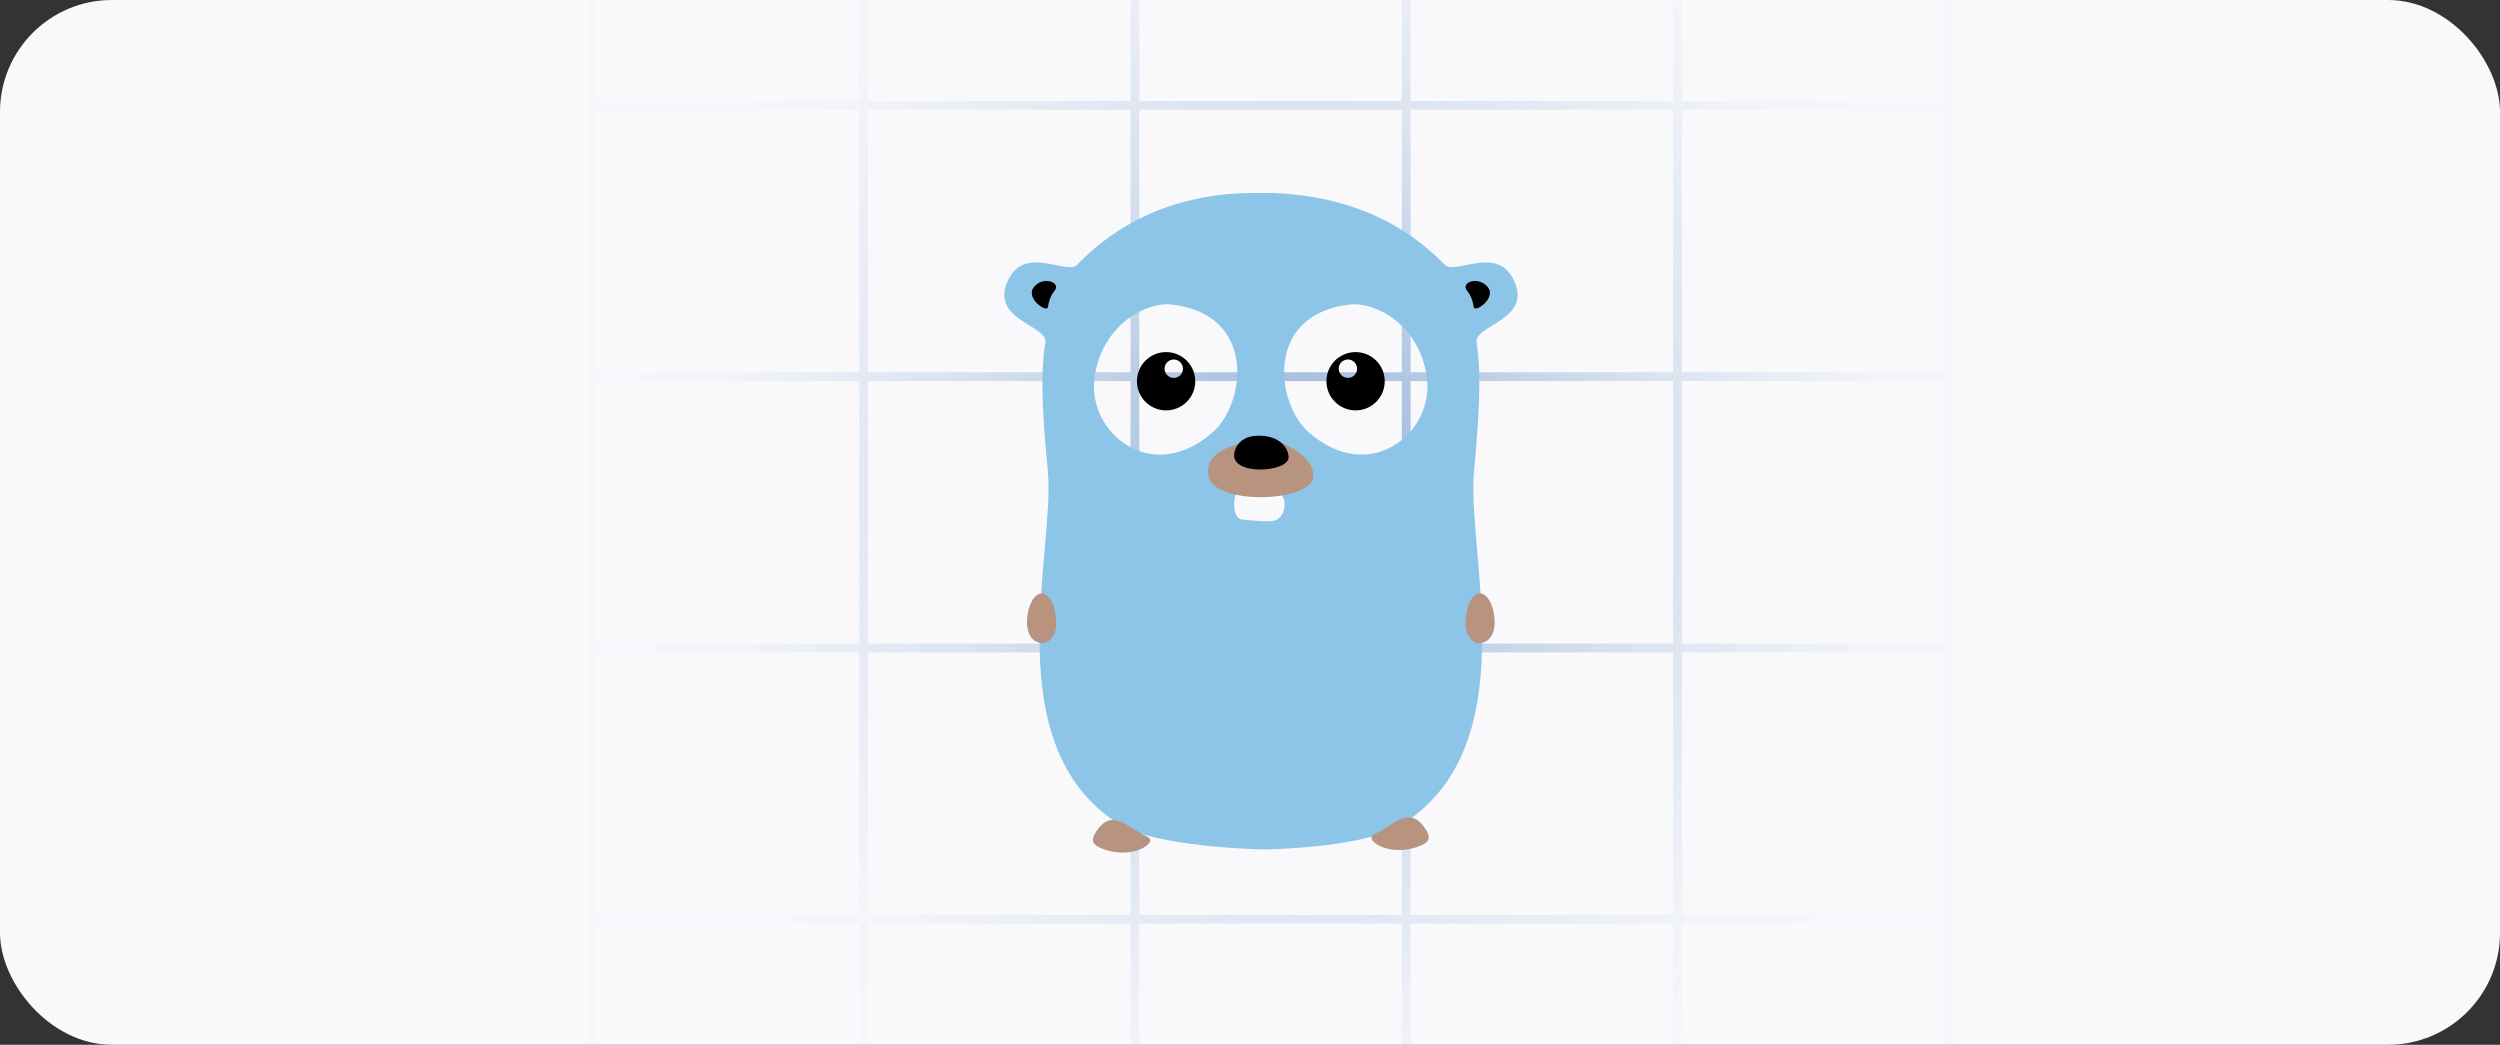 <svg width="536" height="224" viewBox="0 0 536 224" fill="none" xmlns="http://www.w3.org/2000/svg">
<rect x="0" y="0" width="536" height="224" fill="#333333" stroke="none"/>
<g clip-path="url(#clip0_4429_3945)">
<rect width="536" height="224" rx="24" fill="#F9F9FB"/>
<g opacity="0.5">
<path d="M418.772 256.212H300.551V256.211H126.037V-36.524H418.772V256.212ZM302.429 254.336H358.723V198.041H302.429V254.336ZM360.602 254.336H416.896V198.041H360.602V254.336ZM127.914 254.335H184.207V198.04H127.914V254.335ZM186.085 254.335H242.379V198.04H186.085V254.335ZM244.258 254.335H300.551V198.04H244.258V254.335ZM127.914 196.163H184.207V139.868H127.914V196.163ZM186.085 196.163H242.379V139.868H186.085V196.163ZM244.258 196.163H300.551V139.868H244.258V196.163ZM302.429 196.163H358.723V139.868H302.429V196.163ZM360.602 196.163H416.896V139.868H360.602V196.163ZM127.914 137.99H184.207V81.695H127.914V137.99ZM186.085 137.99H242.379V81.695H186.085V137.99ZM244.258 137.99H300.551V81.695H244.258V137.99ZM302.429 137.99H358.723V81.695H302.429V137.99ZM360.602 137.99H416.896V81.695H360.602V137.99ZM127.914 79.818H184.207V23.524H127.914V79.818ZM186.085 79.818H242.379V23.524H186.085V79.818ZM244.258 79.818H300.551V23.524H244.258V79.818ZM302.429 79.818H358.723V23.524H302.429V79.818ZM360.602 79.818H416.896V23.524H360.602V79.818ZM127.914 21.648H184.207V-34.648H127.914V21.648ZM186.085 21.648H242.379V-34.648H186.085V21.648ZM244.258 21.648H300.551V-34.648H244.258V21.648ZM302.429 21.648H358.723V-34.648H302.429V21.648ZM360.602 21.648H416.896V-34.648H360.602V21.648Z" fill="url(#paint0_radial_4429_3945)"/>
</g>
<path d="M324.519 59.97C328.741 68.687 315.911 69.619 316.569 73.512C317.776 80.53 316.953 90.947 316.021 101.199C314.431 118.579 327.425 160.192 300.341 176.914C295.242 180.094 283.125 181.849 271.173 182.123H271.118H271.064C259.111 181.849 245.35 180.094 240.251 176.914C213.222 160.192 226.216 118.579 224.681 101.199C223.694 90.947 222.871 80.53 224.132 73.512C224.79 69.619 211.961 68.742 216.183 59.97C219.801 52.459 228.738 59.093 230.986 56.735C242.444 44.838 256.37 41.658 267.335 41.384C268.432 41.384 273.366 41.384 273.366 41.384C284.277 41.932 298.203 44.893 309.716 56.735C311.964 59.093 320.846 52.459 324.519 59.97ZM265.142 105.531C264.649 105.75 263.827 111.123 266.349 111.397C268.048 111.561 272.708 112.11 273.805 111.397C275.943 110.026 275.724 106.737 274.518 105.914C272.489 104.598 265.691 105.256 265.142 105.531ZM251.217 65.288C245.569 64.63 236.084 69.893 234.659 81.078C233.124 92.701 246.83 104.215 259.989 92.701C267.061 86.506 269.528 67.426 251.217 65.288ZM289.376 65.288C271.064 67.426 273.531 86.506 280.603 92.701C293.762 104.215 307.468 92.701 305.933 81.078C304.562 69.893 295.078 64.63 289.376 65.288Z" fill="#8CC5E7"/>
<path d="M270.35 94.181C273.804 93.688 282.083 97.635 281.535 102.296C280.877 107.724 260.207 108.436 259.111 101.967C258.453 98.019 261.578 95.497 270.35 94.181ZM317.007 137.878C315.308 137.823 314.211 135.575 314.211 134.205C314.211 131.737 314.54 128.832 316.349 127.571C320.077 124.994 323.038 137.933 317.007 137.878ZM223.638 137.878C217.607 137.933 220.568 124.994 224.296 127.571C226.105 128.832 226.434 131.737 226.434 134.205C226.434 135.575 225.338 137.823 223.638 137.878ZM305.549 177.627C306.645 179.217 306.7 180.313 304.945 181.136C298.257 184.206 292.281 180.094 294.528 178.943C299.298 176.53 302.259 172.747 305.549 177.627ZM235.097 178.175C238.386 173.296 241.347 177.079 246.117 179.491C248.365 180.642 242.389 184.754 235.7 181.684C233.945 180.862 234 179.765 235.097 178.175Z" fill="#B8937F"/>
<path d="M314.267 61.286C314.541 60.135 317.392 59.587 318.982 61.56C320.901 63.918 316.186 67.153 315.966 65.837C315.418 62.273 313.938 62.438 314.267 61.286ZM226.38 61.286C226.709 62.438 225.229 62.273 224.681 65.837C224.461 67.153 219.746 63.918 221.665 61.56C223.2 59.587 226.051 60.135 226.38 61.286ZM290.637 87.987C287.185 87.987 284.386 85.188 284.386 81.736C284.386 78.284 287.185 75.486 290.637 75.486C294.089 75.486 296.887 78.284 296.887 81.736C296.887 85.188 294.089 87.987 290.637 87.987ZM288.992 81.024C290.082 81.024 290.966 80.14 290.966 79.05C290.966 77.96 290.082 77.076 288.992 77.076C287.902 77.076 287.018 77.96 287.018 79.05C287.018 80.14 287.902 81.024 288.992 81.024ZM264.704 96.814C265.362 94.291 267.664 93.469 269.529 93.414C274.298 93.305 276.108 95.882 276.272 97.91C276.601 101.364 263.224 102.186 264.704 96.814ZM250.01 87.987C246.559 87.987 243.76 85.188 243.76 81.736C243.76 78.284 246.559 75.486 250.01 75.486C253.462 75.486 256.261 78.284 256.261 81.736C256.261 85.188 253.462 87.987 250.01 87.987ZM251.655 81.024C252.745 81.024 253.629 80.14 253.629 79.05C253.629 77.96 252.745 77.076 251.655 77.076C250.565 77.076 249.681 77.96 249.681 79.05C249.681 80.14 250.565 81.024 251.655 81.024Z" fill="black"/>
</g>
<defs>
<radialGradient id="paint0_radial_4429_3945" cx="0" cy="0" r="1" gradientUnits="userSpaceOnUse" gradientTransform="translate(279.266 104.126) rotate(-179.545) scale(144.085 144.085)">
<stop stop-color="#2864B0"/>
<stop offset="1" stop-color="#BCCFE7" stop-opacity="0.1"/>
</radialGradient>
<clipPath id="clip0_4429_3945">
<rect width="536" height="224" rx="24" fill="white"/>
</clipPath>
</defs>
</svg>
